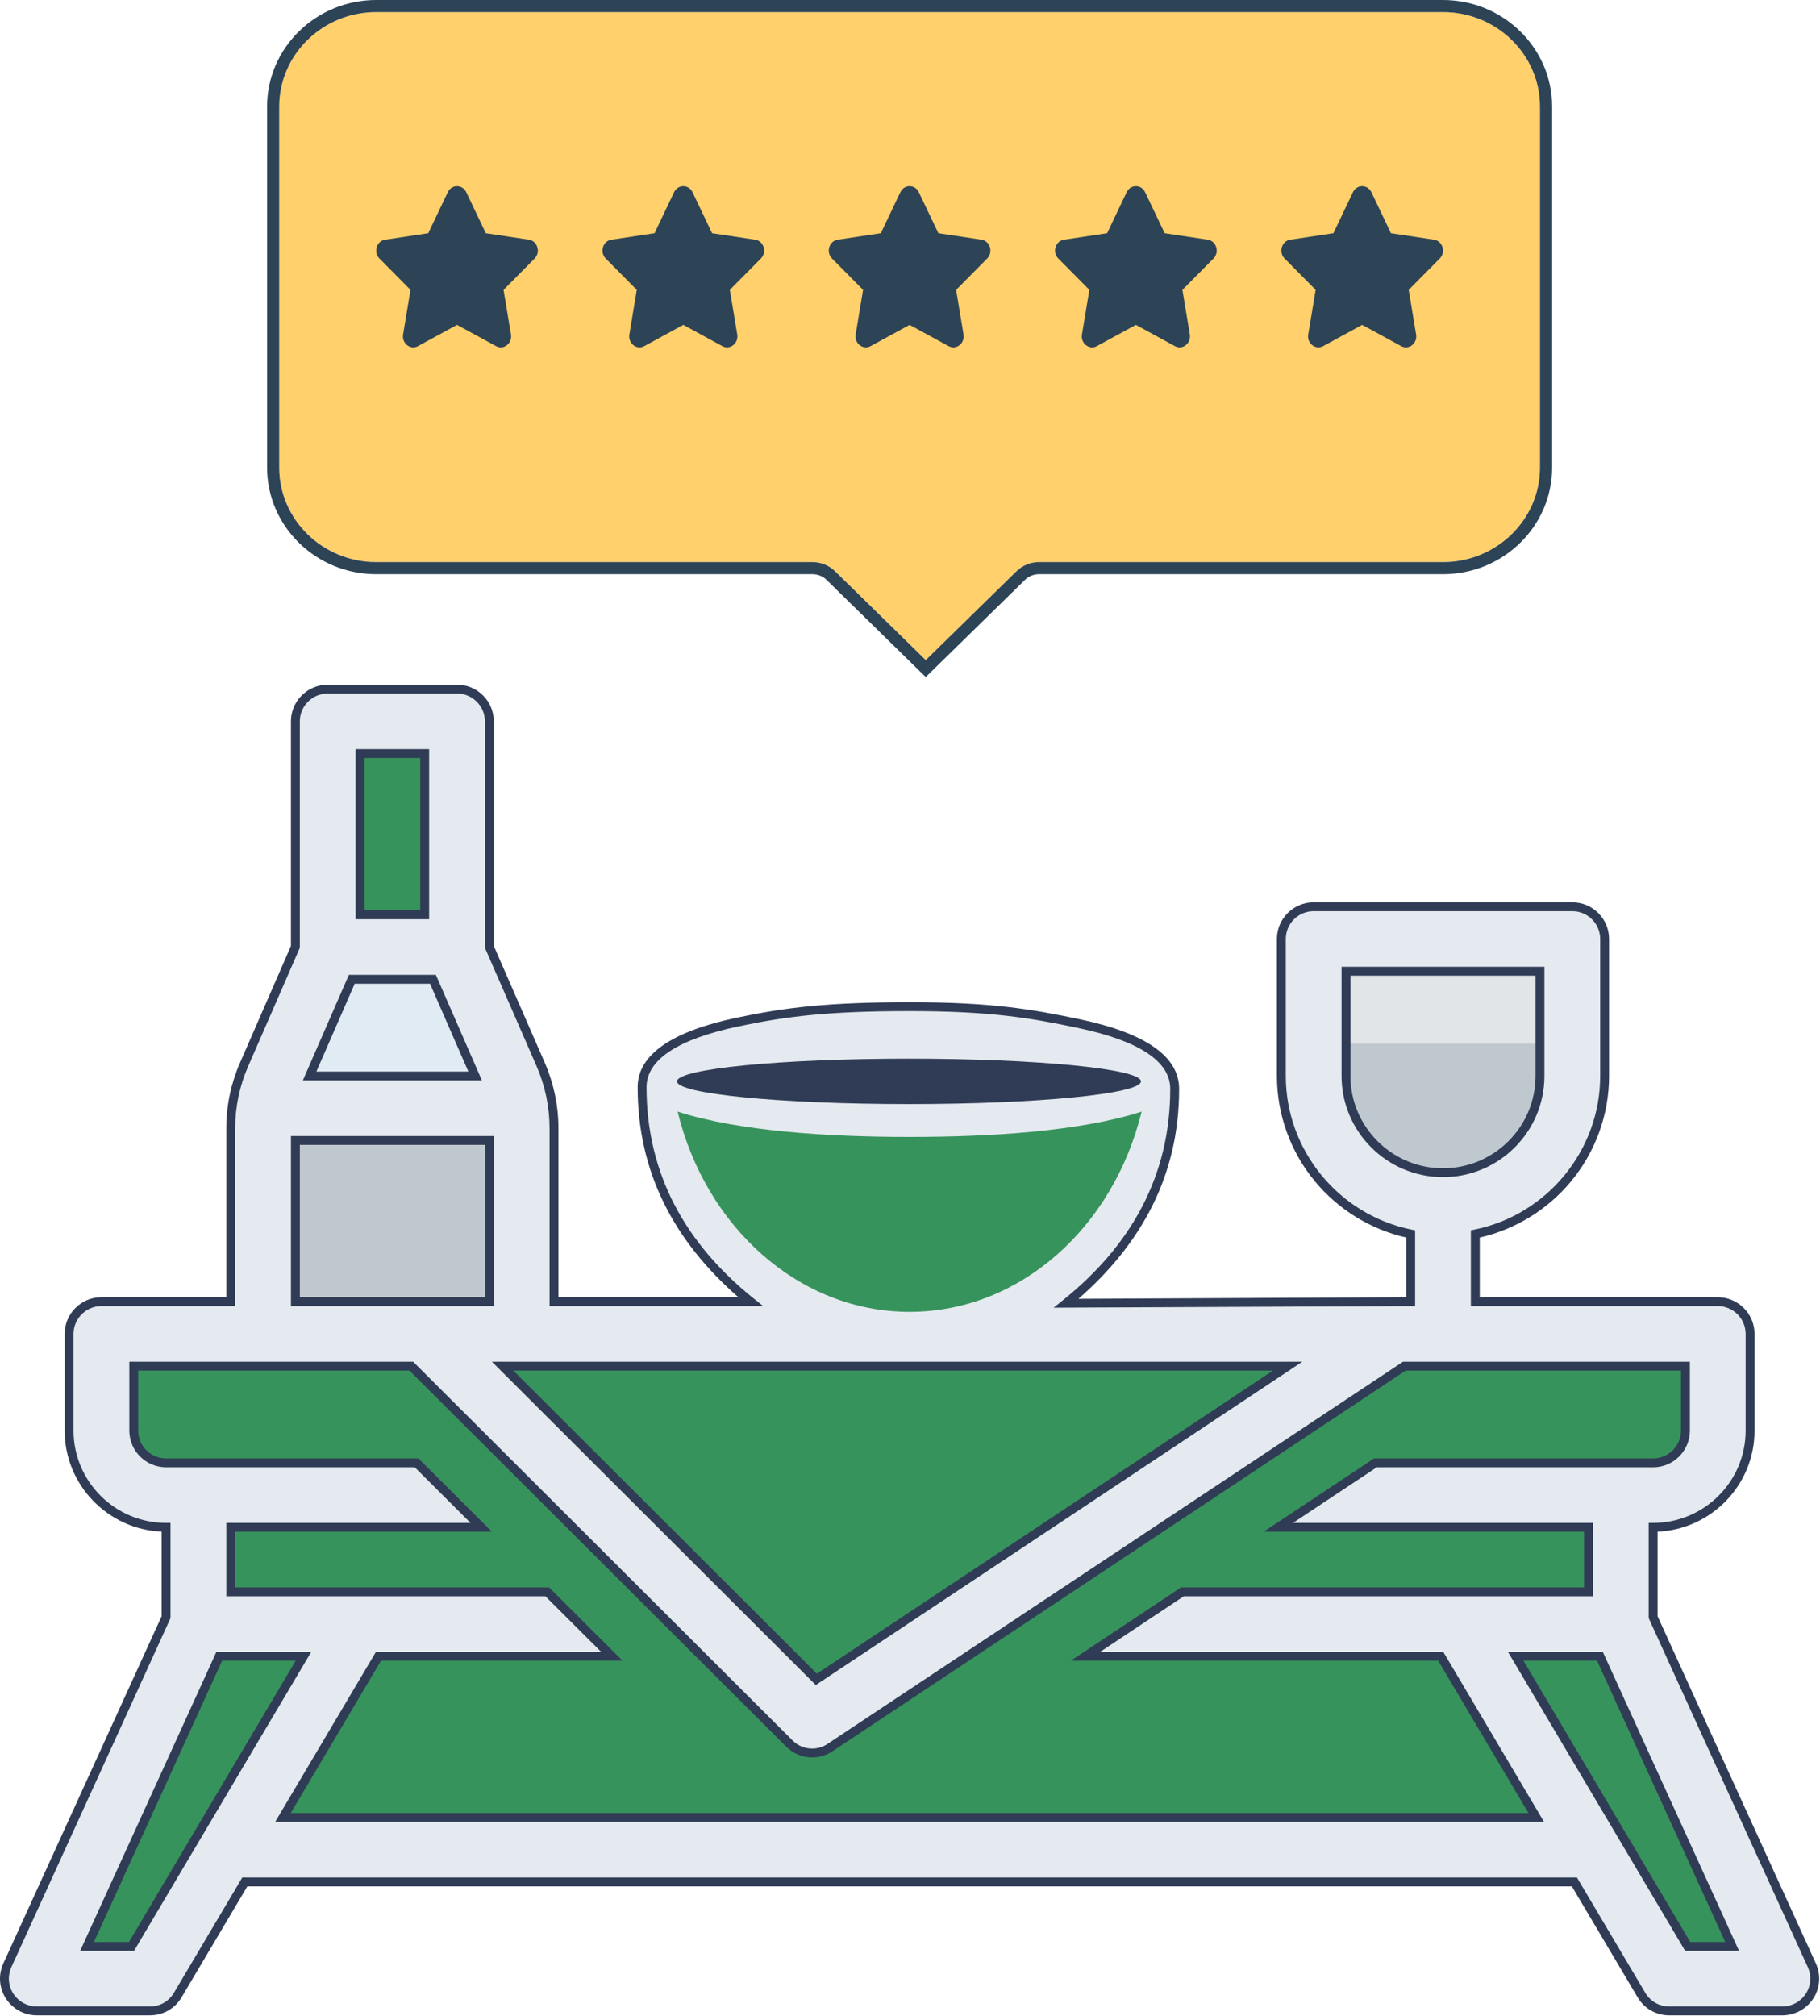 <svg width="495" height="548" viewBox="0 0 495 548" fill="none" xmlns="http://www.w3.org/2000/svg">
<g clip-path="url(#clip0_1715_453)">
<path d="M418.838 264.03V292.515C418.838 307.02 407.012 318.808 392.461 318.808C377.91 318.808 366.084 307.02 366.084 292.515V264.03H418.838Z" fill="#E2E5E8"/>
<path d="M366.087 283.75V292.515C366.087 307.02 377.912 318.808 392.463 318.808C407.015 318.808 418.84 307.02 418.84 292.515V283.75" fill="#C0C8CF"/>
<path d="M407.061 369.706H89.228V494.986H407.061V369.706Z" fill="#37935C"/>
<path d="M391.846 450.276H295.22L308.408 441.511H308.067L235.518 489.688C231.171 492.571 226.117 494.098 220.901 494.098H417.827L391.846 450.276Z" fill="#37935C"/>
<path d="M166.931 450.276H103.816L77.835 494.098H221.783C214.727 494.098 208.096 491.359 203.115 486.386L166.931 450.276Z" fill="#37935C"/>
<path d="M97.725 381.212C94.881 378.372 92.79 375.009 91.507 371.396H37.257V388.924C37.257 393.745 41.213 397.689 46.049 397.689H114.188L125.911 409.374H125.944L97.725 381.212Z" fill="#37935C"/>
<path d="M404.172 371.396C402.324 376.617 398.811 381.251 393.899 384.514L356.461 409.374H356.472L374.085 397.689H449.61C454.446 397.689 458.402 393.745 458.402 388.924V371.396H404.172Z" fill="#37935C"/>
<path d="M125.066 409.374H53.105V441.511H158.149L125.946 409.374" fill="#37935C"/>
<path d="M356.461 409.374L308.069 441.511H441.675V409.374H356.461Z" fill="#37935C"/>
<path d="M418.838 28.967V127.129C418.838 141.284 407.012 152.809 392.461 152.809H282.559C280.273 152.809 278.031 153.729 276.404 155.351L251.786 179.453L227.168 155.351C225.541 153.729 223.299 152.809 221.013 152.809H102.319C87.768 152.809 75.942 141.284 75.942 127.129V28.967C75.942 14.812 87.768 3.287 102.319 3.287H392.461C407.012 3.287 418.838 14.812 418.838 28.967Z" fill="#FFD06B"/>
<path d="M392.461 3.287C407.012 3.287 418.838 14.812 418.838 28.967V127.129C418.838 141.284 407.012 152.809 392.461 152.809H282.559C280.273 152.809 278.031 153.729 276.404 155.351L251.786 179.453L227.168 155.351C225.542 153.729 223.3 152.809 221.014 152.809H102.319C87.768 152.809 75.943 141.284 75.943 127.129V28.967C75.943 14.812 87.768 3.287 102.319 3.287H392.461ZM392.461 0H102.319C85.957 0 72.645 12.993 72.645 28.967V127.129C72.645 143.1 85.957 156.096 102.319 156.096H221.014C222.436 156.096 223.829 156.672 224.836 157.675L224.847 157.686L224.858 157.697L249.476 181.8L251.786 184.061L254.096 181.8L278.715 157.697L278.726 157.686L278.737 157.675C279.743 156.672 281.137 156.096 282.559 156.096H392.461C408.823 156.096 422.135 143.102 422.135 127.129V28.967C422.135 12.993 408.823 0 392.461 0Z" fill="#2D4356"/>
<path d="M266.951 65.164L255.213 63.398L249.9 52.252C249.379 51.161 248.386 50.615 247.39 50.615C246.394 50.615 245.401 51.161 244.88 52.252L239.567 63.398L227.83 65.164C225.502 65.515 224.583 68.558 226.287 70.278L234.734 78.804L232.725 90.932C232.406 92.862 233.85 94.438 235.494 94.438C235.919 94.438 236.356 94.332 236.78 94.102L247.39 88.326L258 94.102C258.424 94.332 258.862 94.438 259.286 94.438C260.93 94.438 262.374 92.862 262.056 90.932L260.047 78.804L268.494 70.278C270.199 68.558 269.278 65.515 266.951 65.164Z" fill="#2D4356"/>
<path d="M328.496 65.164L316.758 63.398L311.445 52.252C310.924 51.161 309.931 50.615 308.935 50.615C307.939 50.615 306.946 51.161 306.425 52.252L301.112 63.398L289.375 65.164C287.047 65.515 286.128 68.558 287.832 70.278L296.279 78.804L294.27 90.932C293.951 92.862 295.395 94.438 297.039 94.438C297.464 94.438 297.901 94.332 298.325 94.102L308.935 88.326L319.545 94.102C319.969 94.332 320.407 94.438 320.831 94.438C322.475 94.438 323.919 92.862 323.6 90.932L321.591 78.804L330.039 70.278C331.744 68.558 330.823 65.515 328.496 65.164Z" fill="#2D4356"/>
<path d="M349.377 70.278L357.824 78.804L355.815 90.932C355.496 92.862 356.941 94.438 358.585 94.438C359.009 94.438 359.446 94.332 359.871 94.102L370.48 88.326L381.09 94.102C381.515 94.332 381.952 94.438 382.376 94.438C384.02 94.438 385.465 92.862 385.146 90.932L383.137 78.804L391.584 70.278C393.287 68.56 392.369 65.515 390.041 65.164L378.303 63.398L372.991 52.252C372.47 51.161 371.476 50.615 370.48 50.615C369.485 50.615 368.491 51.161 367.97 52.252L362.658 63.398L350.92 65.164C348.595 65.515 347.676 68.558 349.377 70.278Z" fill="#2D4356"/>
<path d="M205.405 65.164L193.668 63.398L188.355 52.252C187.834 51.161 186.841 50.615 185.845 50.615C184.849 50.615 183.856 51.161 183.335 52.252L178.022 63.398L166.284 65.164C163.957 65.515 163.038 68.558 164.741 70.278L173.188 78.804L171.179 90.932C170.861 92.862 172.305 94.438 173.949 94.438C174.373 94.438 174.811 94.332 175.235 94.102L185.845 88.326L196.455 94.102C196.879 94.332 197.316 94.438 197.741 94.438C199.385 94.438 200.829 92.862 200.51 90.932L198.501 78.804L206.948 70.278C208.654 68.558 207.733 65.515 205.405 65.164Z" fill="#2D4356"/>
<path d="M111.643 78.804L109.636 90.932C109.318 92.862 110.762 94.438 112.406 94.438C112.83 94.438 113.268 94.332 113.692 94.102L124.302 88.326L134.912 94.102C135.336 94.332 135.773 94.438 136.198 94.438C137.842 94.438 139.286 92.862 138.967 90.932L136.958 78.804L145.405 70.278C147.109 68.56 146.19 65.515 143.862 65.164L132.125 63.398L126.812 52.252C126.291 51.161 125.298 50.615 124.302 50.615C123.306 50.615 122.313 51.161 121.792 52.252L116.479 63.398L104.741 65.164C102.414 65.515 101.495 68.558 103.198 70.278L111.643 78.804Z" fill="#2D4356"/>
<path d="M115.509 204.87V248.692H97.923V204.87H115.509Z" fill="#37935C"/>
<path d="M129.225 292.515H84.21L95.681 266.222H117.752L129.225 292.515Z" fill="#E1EBF4"/>
<path d="M133.094 310.044V353.866H80.341V310.044H133.094Z" fill="#C0C8CF"/>
<path d="M471.11 529.156H459.02L412.244 450.276H435.149L471.11 529.156Z" fill="#37935C"/>
<path d="M82.539 450.276L35.762 529.156H23.673L59.633 450.276H82.539Z" fill="#37935C"/>
<path d="M492.78 534.284L449.61 439.627V415.218C464.161 415.218 475.987 403.43 475.987 388.924V362.631C475.987 357.81 472.03 353.866 467.195 353.866H401.253V335.461C421.299 331.386 436.422 313.681 436.422 292.515V255.266C436.422 250.445 432.465 246.501 427.63 246.501H357.292C352.457 246.501 348.5 250.445 348.5 255.266V292.515C348.5 313.681 363.623 331.386 383.669 335.461V353.866L289.988 354.305C307.968 339.843 319.486 320.781 319.486 296.021C319.486 277.922 283.482 273.671 247.39 273.671C211.298 273.671 174.635 277.484 174.635 295.583C174.635 320.342 186.152 339.405 204.132 353.866H150.676V306.801C150.676 300.754 149.445 294.881 147.027 289.316L133.092 257.413V196.106C133.092 191.285 129.135 187.341 124.299 187.341H89.131C84.295 187.341 80.338 191.285 80.338 196.106V257.413L66.403 289.36C63.985 294.881 62.754 300.754 62.754 306.801V353.866H27.585C22.75 353.866 18.793 357.81 18.793 362.631V388.924C18.793 403.43 30.619 415.218 45.17 415.218V439.627L2 534.284C0.769 537.001 0.989 540.156 2.616 542.654C4.242 545.152 7.012 546.685 10.001 546.685H40.774C43.895 546.685 46.752 545.064 48.335 542.391L66.579 511.627H428.201L446.445 542.391C448.028 545.064 450.885 546.685 454.006 546.685H484.779C487.768 546.685 490.538 545.152 492.164 542.654C493.791 540.156 494.011 537.001 492.78 534.284ZM366.087 292.515V264.03H418.84V292.515C418.84 307.02 407.014 318.808 392.463 318.808C377.912 318.808 366.087 307.02 366.087 292.515ZM350.217 371.395L222.027 456.543L136.696 371.395H350.217ZM97.923 204.87H115.507V248.693H97.923V204.87ZM95.681 266.222H117.749L129.223 292.515H84.207L95.681 266.222ZM80.341 310.044H133.094V353.866H80.341V310.044ZM35.762 529.156H23.673L59.633 450.276H82.537L35.762 529.156ZM76.953 494.098L102.934 450.276H166.414L148.83 432.747H62.754V415.218H130.893L113.309 397.689H45.17C40.334 397.689 36.377 393.745 36.377 388.924V371.395H111.858L214.683 473.984C216.354 475.693 218.64 476.569 220.882 476.569C222.596 476.569 224.266 476.087 225.761 475.079L381.954 371.395H458.402V388.924C458.402 393.745 454.446 397.689 449.61 397.689H374.085L347.665 415.218H432.026V432.747H321.596L295.219 450.276H391.846L417.826 494.098H76.953ZM459.02 529.156L412.246 450.276H435.149L471.109 529.156H459.02Z" fill="#E4EAEF"/>
<path d="M484.781 547.89H454.008C450.434 547.89 447.219 546.063 445.405 543.002L427.513 512.832H67.269L49.377 543.004C47.566 546.063 44.35 547.89 40.776 547.89H10.003C6.611 547.89 3.47 546.177 1.604 543.309C-0.249 540.465 -0.512 536.904 0.901 533.786L43.963 439.364V416.395C29.311 415.761 17.586 403.682 17.586 388.922V362.629C17.586 357.131 22.073 352.659 27.587 352.659H61.545V306.799C61.545 300.589 62.807 294.557 65.295 288.876L79.129 257.161V196.106C79.129 190.608 83.616 186.136 89.13 186.136H124.299C129.814 186.136 134.3 190.608 134.3 196.106V257.161L148.135 288.834C150.623 294.562 151.885 300.605 151.885 306.801V352.661H200.818C183.367 337.42 173.428 318.754 173.428 295.583C173.428 286.798 182.508 280.431 200.418 276.66C213.637 273.877 225.212 272.466 247.392 272.466C269.573 272.466 280.488 274.316 293.707 277.098C311.617 280.869 320.697 287.237 320.697 296.021C320.697 319.192 310.757 337.858 293.307 353.1L382.462 352.661V336.434C372.791 334.243 364.007 328.846 357.637 321.164C350.966 313.12 347.293 302.945 347.293 292.515V255.266C347.293 249.768 351.779 245.296 357.294 245.296H427.632C433.147 245.296 437.633 249.768 437.633 255.266V292.515C437.633 302.945 433.96 313.12 427.289 321.164C420.919 328.846 412.136 334.241 402.464 336.434V352.661H467.197C472.712 352.661 477.198 357.133 477.198 362.631V388.924C477.198 403.684 465.473 415.764 450.821 416.397V439.366L493.883 533.788C495.296 536.906 495.033 540.465 493.18 543.311C491.311 546.177 488.173 547.89 484.781 547.89ZM65.891 510.422H428.894L447.489 541.777C448.863 544.095 451.298 545.48 454.008 545.48H484.781C487.351 545.48 489.731 544.179 491.151 541.996C492.553 539.845 492.751 537.147 491.681 534.781L448.401 439.888V414.013H449.61C463.489 414.013 474.778 402.759 474.778 388.924V362.631C474.778 358.463 471.375 355.072 467.194 355.072H400.044V334.477L401.011 334.28C420.829 330.251 435.213 312.687 435.213 292.515V255.266C435.213 251.098 431.81 247.707 427.63 247.707H357.292C353.111 247.707 349.709 251.098 349.709 255.266V292.515C349.709 312.687 364.093 330.251 383.91 334.28L384.878 334.477V355.072L286.563 355.51L289.227 353.367C307.691 338.52 318.277 319.567 318.277 296.021C318.277 288.534 309.841 282.96 293.206 279.458C280.152 276.71 269.403 274.876 247.39 274.876C225.376 274.876 213.971 276.27 200.914 279.02C184.277 282.524 175.843 288.096 175.843 295.583C175.843 319.128 186.431 338.082 204.891 352.929L207.555 355.072H149.467V306.801C149.467 300.938 148.273 295.214 145.917 289.794L131.883 257.663V196.106C131.883 191.938 128.48 188.546 124.299 188.546H89.13C84.95 188.546 81.547 191.938 81.547 196.106V257.663L67.511 289.84C65.156 295.217 63.961 300.922 63.961 306.801V355.072H27.583C23.402 355.072 20 358.463 20 362.631V388.924C20 402.759 31.289 414.013 45.167 414.013H46.376V439.888L3.097 534.783C2.026 537.147 2.224 539.845 3.627 541.999C5.046 544.181 7.429 545.482 9.999 545.482H40.771C43.481 545.482 45.919 544.098 47.291 541.779L65.891 510.422ZM472.986 530.361H458.33L410.127 449.071H435.927L436.248 449.776L472.986 530.361ZM459.708 527.951H469.23L434.369 451.481H414.362L459.708 527.951ZM36.452 530.361H21.796L58.855 449.071H84.655L36.452 530.361ZM25.552 527.951H35.074L80.42 451.481H60.413L25.552 527.951ZM419.947 495.304H74.837L102.246 449.071H163.497L148.331 433.952H61.545V414.013H127.974L112.808 398.894H45.172C39.657 398.894 35.171 394.422 35.171 388.924V370.19H112.362L112.716 370.543L215.54 473.132C216.932 474.554 218.875 475.364 220.884 475.364C222.409 475.364 223.825 474.933 225.086 474.082L381.592 370.193H459.616V388.927C459.616 394.424 455.129 398.896 449.615 398.896H374.454L351.667 414.015H433.239V433.954H321.965L299.215 449.073H392.538L392.89 449.665L419.947 495.304ZM79.072 492.893H415.707L391.155 451.481H291.225L321.229 431.542H430.817V416.423H343.666L373.72 396.484H449.61C453.791 396.484 457.193 393.092 457.193 388.924V372.601H382.319L226.432 476.083C224.792 477.187 222.871 477.775 220.881 477.775C218.224 477.775 215.648 476.699 213.817 474.825L111.357 372.601H37.586V388.924C37.586 393.092 40.989 396.484 45.17 396.484H113.81L133.812 416.423H63.963V431.542H149.331L169.333 451.481H103.624L79.072 492.893ZM221.871 458.094L221.169 457.395L133.782 370.19H354.211L221.871 458.094ZM139.613 372.601L222.178 454.991L346.221 372.601H139.613ZM134.303 355.072H79.132V308.839H134.303V355.072ZM81.549 352.661H131.885V311.249H81.549V352.661ZM392.461 320.014C377.25 320.014 364.875 307.678 364.875 292.515V262.825H420.046V292.515C420.046 307.678 407.674 320.014 392.461 320.014ZM367.295 265.236V292.515C367.295 306.35 378.585 317.603 392.463 317.603C406.342 317.603 417.631 306.35 417.631 292.515V265.236H367.295ZM131.069 293.72H82.365L94.889 265.016H118.543L131.069 293.72ZM86.053 291.31H127.381L116.958 267.427H96.474L86.053 291.31ZM116.718 249.898H96.716V203.665H116.718V249.898ZM99.132 247.487H114.298V206.075H99.132V247.487Z" fill="#303C56"/>
<path d="M82.15 485.334H82.141L76.954 494.098L82.15 485.334Z" fill="#494546"/>
<path d="M412.642 485.334H412.633L417.829 494.098L412.642 485.334Z" fill="#494546"/>
<path d="M374.085 397.689L360.875 406.453H360.897L374.085 397.689Z" fill="#494546"/>
<path d="M310.492 302.206C302.867 333.546 277.517 356.64 247.397 356.64C217.277 356.64 191.927 333.546 184.302 302.206C201.139 307.596 225.46 309.078 247.397 309.078C269.333 309.078 293.655 307.596 310.492 302.206Z" fill="#37935C"/>
<path d="M247.218 300.153C282.065 300.153 310.313 297.389 310.313 293.979C310.313 290.569 282.065 287.804 247.218 287.804C212.372 287.804 184.124 290.569 184.124 293.979C184.124 297.389 212.372 300.153 247.218 300.153Z" fill="#303C56"/>
</g>
<defs>
<clipPath id="clip0_1715_453">
<rect width="495" height="548" fill="white"/>
</clipPath>
</defs>
</svg>
